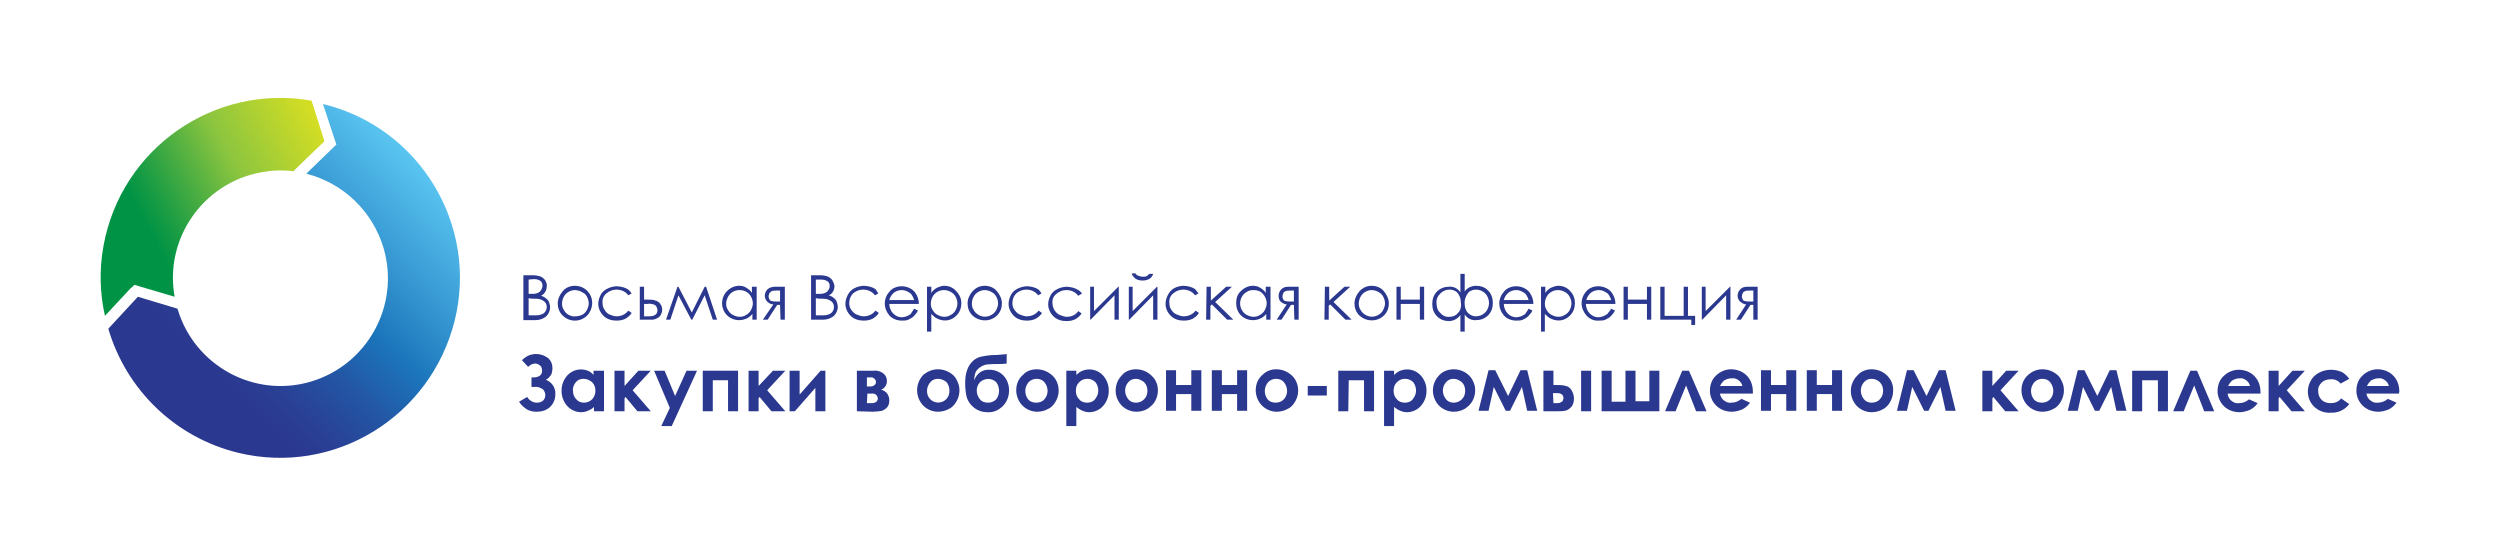 <?xml version="1.0" encoding="utf-8"?>
<!-- Generator: Adobe Illustrator 24.1.1, SVG Export Plug-In . SVG Version: 6.00 Build 0)  -->
<svg version="1.1"
	 id="svg1315" inkscape:version="1.1-dev (ddb55ca, 2020-02-02)" sodipodi:docname="OPK2020_curves_trpnt.svg" xmlns:cc="http://creativecommons.org/ns#" xmlns:dc="http://purl.org/dc/elements/1.1/" xmlns:inkscape="http://www.inkscape.org/namespaces/inkscape" xmlns:rdf="http://www.w3.org/1999/02/22-rdf-syntax-ns#" xmlns:sodipodi="http://sodipodi.sourceforge.net/DTD/sodipodi-0.dtd" xmlns:svg="http://www.w3.org/2000/svg"
	 xmlns="http://www.w3.org/2000/svg" xmlns:xlink="http://www.w3.org/1999/xlink" x="0px" y="0px" viewBox="0 0 524 116.7"
	 style="enable-background:new 0 0 524 116.7;" xml:space="preserve">
<style type="text/css">
	.st0{opacity:0;}
	.st1{fill:#FFFFFF;}
	.st2{fill:url(#path1136_1_);}
	.st3{fill:none;}
	.st4{fill:url(#path1140_1_);}
	.st5{fill:#2B388F;}
</style>
<sodipodi:namedview  bordercolor="#666666" borderopacity="1" gridtolerance="10" guidetolerance="10" id="namedview1317" inkscape:current-layer="svg1315" inkscape:cx="262" inkscape:cy="58.335" inkscape:pageopacity="0" inkscape:pageshadow="2" inkscape:window-height="714" inkscape:window-maximized="0" inkscape:window-width="1280" inkscape:window-x="0" inkscape:window-y="23" inkscape:zoom="1.4122137" objecttolerance="10" pagecolor="#ffffff" showgrid="false">
	</sodipodi:namedview>
<g id="Layer_3" class="st0">
	<rect id="rect1133" y="0" class="st1" width="524" height="116.7"/>
</g>
<g id="Layer_2">
	
		<linearGradient id="path1136_1_" gradientUnits="userSpaceOnUse" x1="48.567" y1="36.654" x2="91.657" y2="80.594" gradientTransform="matrix(1 0 0 -1 0 118.551)">
		<stop  offset="0" style="stop-color:#2B388F"/>
		<stop  offset="0.11" style="stop-color:#294095"/>
		<stop  offset="0.29" style="stop-color:#2356A5"/>
		<stop  offset="0.48" style="stop-color:#1B75BB"/>
		<stop  offset="0.73" style="stop-color:#3B9DD6"/>
		<stop  offset="1" style="stop-color:#5AC5F1"/>
	</linearGradient>
	<path id="path1136" class="st2" d="M22.7,68.9l6.2-6.7l8.3,2.5c3.5,11.9,16,18.8,27.9,15.3C77,76.5,83.9,64,80.4,52
		c-2.3-7.7-8.4-13.6-16.2-15.6l6.3-6.1l-2.8-8.5c20.2,4.9,32.6,25.3,27.6,45.4S70.1,99.8,49.9,94.9C36.8,91.7,26.5,81.8,22.7,68.9
		L22.7,68.9z"/>
	<path id="path1138" class="st3" d="M67.7,21.8l2.7,8.5l-6.3,6.2c12.1,2.9,19.5,15.1,16.6,27.2c-1.9,7.8-7.8,14.1-15.6,16.3
		c-2,0.6-4.2,0.9-6.3,0.9c-10,0-18.8-6.6-21.6-16.2l-8.3-2.5l-6.2,6.7C27.4,84.9,42.1,96,58.8,96c20.8,0,37.6-16.8,37.6-37.6
		C96.4,41,84.5,26,67.7,21.8L67.7,21.8z"/>
	
		<linearGradient id="path1140_1_" gradientUnits="userSpaceOnUse" x1="30.984" y1="70.642" x2="68.374" y2="90.843" gradientTransform="matrix(1 0 0 -1 0 118.551)">
		<stop  offset="0" style="stop-color:#009345"/>
		<stop  offset="0.11" style="stop-color:#199C44"/>
		<stop  offset="0.35" style="stop-color:#5AB341"/>
		<stop  offset="0.52" style="stop-color:#8BC53F"/>
		<stop  offset="1" style="stop-color:#D6DE23"/>
	</linearGradient>
	<path id="path1140" class="st4" d="M28.2,59.7l1.3,0.4l7.1,2.1c-2.2-12.2,6-23.9,18.2-26.1c2.2-0.4,4.5-0.5,6.7-0.2l1.1-1.1
		l5.4-5.2l-2.3-7.3l-0.4-1.2c-20.4-3.6-39.9,10-43.6,30.4c-0.9,4.9-0.8,9.9,0.3,14.7l5.3-5.7L28.2,59.7z"/>
	<path id="path1142" class="st5" d="M110.5,83.2c0.4,0.7,1.2,1.2,2,1.2c0.5,0,0.9-0.1,1.3-0.4c0.3-0.3,0.5-0.7,0.5-1.2
		c0-0.4-0.2-0.9-0.5-1.2c-0.6-0.4-1.2-0.6-1.9-0.5h-0.5v-2h0.5c0.5,0,0.9-0.1,1.3-0.4c0.3-0.3,0.5-0.7,0.4-1.1c0-0.4-0.1-0.7-0.4-1
		c-0.3-0.2-0.6-0.4-1-0.4c-0.6,0-1.1,0.3-1.5,0.7l-1.3-1.4c0.5-0.5,1.1-0.9,1.7-1.1c0.4-0.1,0.8-0.2,1.3-0.2c0.9,0,1.7,0.3,2.4,0.8
		c0.7,0.5,1,1.4,1,2.2c0,0.4-0.1,0.8-0.2,1.2c-0.3,0.5-0.7,1-1.2,1.2c1.3,0.5,2.1,1.7,2,3.1c0,1-0.4,1.9-1.1,2.6
		c-0.8,0.7-1.7,1-2.8,1c-0.7,0-1.3-0.1-1.9-0.4c-0.7-0.4-1.4-1-1.8-1.7L110.5,83.2z"/>
	<path id="path1144" class="st5" d="M124.5,77.7h2.1v8.5h-2.1v-0.9c-0.4,0.4-0.8,0.6-1.3,0.8c-0.4,0.2-0.9,0.3-1.4,0.3
		c-1.1,0-2.2-0.5-2.9-1.3c-0.8-0.9-1.2-2-1.2-3.2c0-1.2,0.4-2.3,1.2-3.2c1.1-1.2,2.8-1.6,4.3-1c0.5,0.2,0.9,0.5,1.2,0.9V77.7z
		 M122.3,79.4c-0.6,0-1.2,0.2-1.6,0.7c-0.4,0.5-0.7,1.1-0.6,1.8c0,0.7,0.2,1.3,0.7,1.8c0.4,0.5,1,0.7,1.6,0.7c0.6,0,1.2-0.2,1.7-0.7
		c0.5-0.5,0.7-1.2,0.7-1.8c0-0.7-0.2-1.3-0.7-1.8C123.5,79.6,122.9,79.4,122.3,79.4z"/>
	<path id="path1146" class="st5" d="M128.8,77.7h2.1v3.2l2.9-3.2h2.6l-3.8,4.1l3.8,4.4h-2.8l-2.5-3l-0.2,0.3v2.7h-2.1L128.8,77.7z"
		/>
	<path id="path1148" class="st5" d="M137.1,77.7h2.2l2.2,5.3l2.4-5.3h2.2l-5.3,11.6h-2.2l1.8-3.8L137.1,77.7z"/>
	<path id="path1150" class="st5" d="M149.4,86.2h-2.1v-8.5h7.4v8.5h-2.1v-6.5h-3.2V86.2z"/>
	<path id="path1152" class="st5" d="M156.9,77.7h2.1v3.2l3-3.2h2.6l-3.8,4.1l3.8,4.4h-2.9l-2.5-3l-0.2,0.3v2.7h-2.1V77.7z"/>
	<path id="path1154" class="st5" d="M166.6,86.2h-1.1v-8.5h2.1v5l4.4-5h1v8.5h-2.1v-4.9L166.6,86.2z"/>
	<path id="path1156" class="st5" d="M179.6,86.2v-8.5h3.4c0.8-0.1,1.6,0.1,2.3,0.7c0.4,0.4,0.6,0.9,0.6,1.5c0,0.8-0.5,1.5-1.2,1.8
		c1,0.2,1.7,1.1,1.7,2.2c0,0.5-0.1,1-0.4,1.4c-0.3,0.4-0.7,0.6-1.1,0.8c-0.6,0.1-1.3,0.2-1.9,0.2L179.6,86.2z M181.7,81h0.8
		c0.3,0,0.6-0.1,0.8-0.3c0.2-0.1,0.3-0.4,0.3-0.6c0-0.3-0.1-0.5-0.3-0.7c-0.2-0.2-0.4-0.3-0.6-0.3h-1L181.7,81z M181.7,84.5h1.1
		c0.3,0,0.6-0.1,0.9-0.3c0.2-0.2,0.2-0.4,0.3-0.6c0-0.3-0.1-0.5-0.3-0.8c-0.3-0.2-0.6-0.4-1-0.3h-0.9L181.7,84.5z"/>
	<path id="path1158" class="st5" d="M196.6,77.4c0.8,0,1.6,0.2,2.3,0.6c0.7,0.4,1.3,0.9,1.6,1.6c0.4,0.7,0.6,1.4,0.6,2.2
		c0,0.8-0.2,1.6-0.6,2.3c-0.4,0.7-0.9,1.3-1.6,1.6c-0.7,0.4-1.5,0.6-2.3,0.6c-1.2,0-2.3-0.5-3.1-1.3c-1.7-1.8-1.7-4.6,0-6.4
		c0,0,0.1-0.1,0.1-0.1C194.5,77.8,195.5,77.4,196.6,77.4z M196.6,79.4c-0.6,0-1.2,0.2-1.6,0.7c-0.4,0.5-0.7,1.1-0.7,1.8
		c0,0.7,0.2,1.3,0.7,1.8c0.9,0.9,2.4,0.9,3.3,0c0,0,0,0,0,0c0.5-0.5,0.7-1.1,0.7-1.8c0-0.7-0.2-1.3-0.6-1.8
		C197.9,79.7,197.3,79.4,196.6,79.4L196.6,79.4z"/>
	<path id="path1160" class="st5" d="M211,74.2v2c-0.6,0.1-1.2,0.1-1.8,0.1c-0.8,0-1.6,0-2.4,0.1c-0.5,0.1-1,0.3-1.4,0.6
		c-0.4,0.3-0.7,0.6-0.9,1c-0.2,0.5-0.3,1.1-0.3,1.7c0.5-1.4,1.7-2.3,3.2-2.2c1.1,0,2.1,0.4,2.9,1.2c0.8,0.8,1.2,2,1.2,3.1
		c0,1.2-0.4,2.4-1.3,3.3c-0.9,0.9-2,1.4-3.3,1.3c-2,0-3.7-1.3-4.3-3.2c-0.2-0.9-0.3-1.9-0.3-2.8c0-1.1,0.1-2.1,0.5-3.1
		c0.3-0.7,0.7-1.3,1.3-1.8c0.5-0.4,1.1-0.7,1.8-0.8c1-0.2,2-0.3,3-0.3C209.9,74.3,210.6,74.3,211,74.2z M209.4,81.9
		c0-0.6-0.2-1.3-0.6-1.8c-0.9-0.9-2.4-0.9-3.4,0c0,0,0,0,0,0c-0.9,1-0.9,2.5,0,3.6c0.4,0.5,1,0.7,1.7,0.7c0.6,0,1.2-0.2,1.7-0.7
		C209.2,83.2,209.4,82.6,209.4,81.9L209.4,81.9z"/>
	<path id="path1162" class="st5" d="M217.3,77.4c0.8,0,1.6,0.2,2.3,0.6c0.7,0.4,1.3,0.9,1.7,1.6c0.8,1.4,0.8,3.1,0,4.5
		c-0.4,0.7-0.9,1.3-1.6,1.6c-0.7,0.4-1.5,0.6-2.3,0.6c-1.2,0-2.3-0.5-3.1-1.3c-0.8-0.8-1.3-2-1.3-3.2c0-1.3,0.5-2.5,1.5-3.3
		C215.1,77.8,216.2,77.4,217.3,77.4z M217.3,79.4c-0.6,0-1.2,0.2-1.7,0.7c-0.4,0.5-0.7,1.1-0.7,1.8c0,0.7,0.2,1.3,0.6,1.8
		c0.4,0.5,1,0.7,1.7,0.7c0.6,0,1.3-0.2,1.7-0.7c0.9-1,0.9-2.5,0-3.6C218.6,79.7,218,79.4,217.3,79.4L217.3,79.4z"/>
	<path id="path1164" class="st5" d="M225.6,77.7v0.9c0.4-0.4,0.8-0.7,1.3-0.9c1.5-0.6,3.2-0.2,4.3,1c0.8,0.9,1.2,2,1.2,3.2
		c0,1.2-0.4,2.3-1.2,3.2c-0.7,0.8-1.8,1.3-2.9,1.3c-0.5,0-0.9-0.1-1.4-0.3c-0.5-0.2-0.9-0.5-1.3-0.8v4h-2.1V77.7H225.6z M227.9,79.4
		c-0.6,0-1.2,0.2-1.7,0.7c-0.5,0.5-0.7,1.1-0.7,1.8c0,0.7,0.2,1.3,0.7,1.8c0.4,0.5,1,0.7,1.7,0.7c0.6,0,1.2-0.2,1.6-0.7
		c0.4-0.5,0.7-1.1,0.7-1.8c0-0.7-0.2-1.3-0.6-1.8C229.1,79.6,228.5,79.4,227.9,79.4z"/>
	<path id="path1166" class="st5" d="M238.1,77.4c0.8,0,1.6,0.2,2.3,0.6c0.7,0.4,1.3,1,1.7,1.6c0.4,0.7,0.6,1.4,0.6,2.2
		c0,0.8-0.2,1.6-0.6,2.3c-0.4,0.7-1,1.2-1.6,1.6c-0.7,0.4-1.5,0.6-2.3,0.6c-1.2,0-2.3-0.5-3.1-1.3c-1.7-1.8-1.7-4.6,0.1-6.4
		c0,0,0.1-0.1,0.1-0.1C235.9,77.8,237,77.4,238.1,77.4z M238.1,79.4c-0.6,0-1.2,0.2-1.6,0.7c-0.9,1-0.9,2.5,0,3.6
		c0.4,0.5,1,0.7,1.6,0.7c0.6,0,1.2-0.2,1.7-0.7c0.5-0.5,0.7-1.1,0.7-1.8c0-0.7-0.2-1.3-0.7-1.8C239.3,79.7,238.7,79.4,238.1,79.4
		L238.1,79.4z"/>
	<path id="path1168" class="st5" d="M246.5,80.7h3.2v-3.1h2.1v8.5h-2.1v-3.5h-3.2v3.5h-2.1v-8.5h2.1V80.7z"/>
	<path id="path1170" class="st5" d="M256.1,80.7h3.2v-3.1h2.1v8.5h-2.1v-3.5h-3.2v3.5h-2.1v-8.5h2.1V80.7z"/>
	<path id="path1172" class="st5" d="M267.5,77.4c0.8,0,1.6,0.2,2.3,0.6c0.7,0.4,1.3,0.9,1.7,1.6c0.8,1.4,0.8,3.1,0,4.5
		c-0.4,0.7-0.9,1.3-1.6,1.6c-0.7,0.4-1.5,0.6-2.3,0.6c-1.2,0-2.3-0.5-3.1-1.3c-0.8-0.8-1.3-2-1.3-3.2c0-1.3,0.5-2.5,1.5-3.3
		C265.4,77.8,266.4,77.4,267.5,77.4z M267.5,79.4c-0.6,0-1.2,0.2-1.7,0.7c-0.4,0.5-0.7,1.1-0.7,1.8c0,0.7,0.2,1.3,0.6,1.8
		c0.4,0.5,1,0.7,1.7,0.7c0.6,0,1.2-0.2,1.7-0.7c0.9-1,0.9-2.5,0-3.6C268.8,79.7,268.2,79.4,267.5,79.4L267.5,79.4z"/>
	<path id="path1174" class="st5" d="M274.1,80.9h4v2h-4V80.9z"/>
	<path id="path1176" class="st5" d="M282.6,86.2h-2.1v-8.5h7.5v8.5h-2.1v-6.5h-3.2L282.6,86.2z"/>
	<path id="path1178" class="st5" d="M292.2,77.7v0.9c0.4-0.4,0.8-0.7,1.3-0.9c1.5-0.6,3.2-0.2,4.3,1c0.8,0.9,1.2,2,1.2,3.2
		c0,1.2-0.4,2.3-1.2,3.2c-0.7,0.8-1.8,1.3-2.9,1.3c-0.5,0-0.9-0.1-1.4-0.3c-0.5-0.2-0.9-0.5-1.3-0.8v4h-2.1V77.7H292.2z M294.5,79.4
		c-0.6,0-1.2,0.2-1.7,0.7c-0.5,0.5-0.7,1.1-0.7,1.8c0,0.7,0.2,1.3,0.7,1.8c0.4,0.5,1,0.7,1.7,0.7c0.6,0,1.2-0.2,1.6-0.7
		c0.4-0.5,0.7-1.1,0.7-1.8c0-0.7-0.2-1.3-0.6-1.8C295.7,79.6,295.1,79.4,294.5,79.4z"/>
	<path id="path1180" class="st5" d="M304.7,77.4c0.8,0,1.6,0.2,2.3,0.6c0.7,0.4,1.3,1,1.6,1.6c0.4,0.7,0.6,1.4,0.6,2.2
		c0,0.8-0.2,1.6-0.6,2.3c-0.4,0.7-1,1.2-1.6,1.6c-0.7,0.4-1.5,0.6-2.3,0.6c-1.2,0-2.3-0.5-3.1-1.3c-1.7-1.8-1.7-4.6,0.1-6.4
		c0,0,0.1-0.1,0.1-0.1C302.5,77.8,303.6,77.4,304.7,77.4z M304.7,79.4c-0.6,0-1.2,0.2-1.6,0.7c-0.9,1-0.9,2.5,0,3.6
		c0.4,0.5,1,0.7,1.6,0.7c0.6,0,1.2-0.2,1.7-0.7c0.5-0.5,0.7-1.1,0.7-1.8c0-0.7-0.2-1.3-0.7-1.8C305.9,79.7,305.3,79.4,304.7,79.4
		L304.7,79.4z"/>
	<path id="path1182" class="st5" d="M316.1,83l2.6-5.4h1.4l2.1,8.5h-2.1l-1.1-5l-2.5,5h-0.9l-2.5-5l-1.1,5h-2.1l2.1-8.5h1.4
		L316.1,83z"/>
	<path id="path1184" class="st5" d="M325.6,80.7h0.6c0.7,0,1.4,0,2,0.2c0.5,0.1,0.9,0.4,1.2,0.9c0.3,0.5,0.5,1.1,0.5,1.7
		c0,0.6-0.1,1.1-0.4,1.6c-0.3,0.4-0.7,0.7-1.1,0.9c-0.6,0.2-1.3,0.2-1.9,0.2h-3v-8.5h2.1L325.6,80.7z M325.6,84.5h0.6
		c0.3,0,0.6,0,0.8-0.1c0.2-0.1,0.3-0.2,0.5-0.3c0.1-0.2,0.2-0.4,0.2-0.6c0-0.7-0.4-1.1-1.3-1.1h-0.9L325.6,84.5z M331.4,77.7h2.1
		v8.5h-2.1V77.7z"/>
	<path id="path1186" class="st5" d="M348,86.2h-12.3v-8.5h2.1v6.5h2.9v-6.5h2.1v6.4h2.9v-6.4h2.1V86.2z"/>
	<path id="path1188" class="st5" d="M357.7,86.2h-2.2l-2.1-5.4l-2.2,5.4h-2.2l3.6-8.5h1.4L357.7,86.2z"/>
	<path id="path1190" class="st5" d="M367.4,82.5h-6.9c0.1,0.6,0.4,1.1,0.8,1.4c0.5,0.4,1,0.6,1.6,0.5c0.8,0,1.5-0.3,2.1-0.8l1.8,0.8
		c-0.4,0.6-1,1.1-1.6,1.4c-0.7,0.3-1.5,0.5-2.2,0.5c-1.2,0-2.4-0.4-3.3-1.3c-0.8-0.8-1.3-1.9-1.3-3.1c0-1.2,0.4-2.4,1.3-3.2
		c0.8-0.8,2-1.3,3.1-1.3c1.2,0,2.4,0.4,3.3,1.3c0.9,0.9,1.3,2.1,1.3,3.4V82.5z M365.2,80.9c-0.1-0.5-0.4-0.9-0.8-1.2
		c-0.4-0.3-0.9-0.5-1.5-0.4c-0.6,0-1.1,0.2-1.6,0.5c-0.3,0.3-0.6,0.7-0.8,1.1H365.2z"/>
	<path id="path1192" class="st5" d="M371.2,80.7h3.2v-3.1h2.1v8.5h-2.1v-3.5h-3.2v3.5h-2.1v-8.5h2.1V80.7z"/>
	<path id="path1194" class="st5" d="M380.8,80.7h3.2v-3.1h2.1v8.5H384v-3.5h-3.2v3.5h-2.1v-8.5h2.1L380.8,80.7z"/>
	<path id="path1196" class="st5" d="M392.3,77.4c0.8,0,1.6,0.2,2.3,0.6c1.4,0.8,2.3,2.3,2.2,3.9c0,0.8-0.2,1.6-0.6,2.3
		c-0.4,0.7-0.9,1.3-1.6,1.6c-0.7,0.4-1.5,0.6-2.3,0.6c-1.2,0-2.3-0.5-3.1-1.3c-1.7-1.8-1.7-4.6,0.1-6.4c0,0,0.1-0.1,0.1-0.1
		C390.1,77.8,391.2,77.4,392.3,77.4z M392.3,79.4c-0.6,0-1.2,0.2-1.6,0.7c-0.9,1-0.9,2.5,0,3.6c0.4,0.5,1,0.7,1.6,0.7
		c0.6,0,1.3-0.2,1.7-0.7c0.5-0.5,0.7-1.1,0.7-1.8c0-0.7-0.2-1.3-0.7-1.8C393.6,79.7,393,79.4,392.3,79.4L392.3,79.4z"/>
	<path id="path1198" class="st5" d="M403.8,83l2.6-5.4h1.4l2.1,8.5h-2.1l-1.1-5l-2.5,5h-0.9l-2.5-5l-1.1,5h-2.1l2.1-8.5h1.4
		L403.8,83z"/>
	<path id="path1200" class="st5" d="M415.5,77.7h2.1v3.2l2.9-3.2h2.6l-3.8,4.1l3.8,4.4h-2.8l-2.5-3l-0.2,0.3v2.7h-2.1L415.5,77.7z"
		/>
	<path id="path1202" class="st5" d="M428.1,77.4c0.8,0,1.6,0.2,2.3,0.6c0.7,0.4,1.3,0.9,1.6,1.6c0.4,0.7,0.6,1.4,0.6,2.2
		c0,0.8-0.2,1.6-0.6,2.3c-0.4,0.7-0.9,1.3-1.6,1.6c-0.7,0.4-1.5,0.6-2.3,0.6c-1.2,0-2.3-0.5-3.1-1.3c-0.8-0.8-1.3-2-1.3-3.2
		c0-1.3,0.5-2.5,1.5-3.3C426,77.8,427,77.4,428.1,77.4z M428.1,79.4c-0.6,0-1.2,0.2-1.7,0.7c-0.4,0.5-0.7,1.1-0.7,1.8
		c0,0.7,0.2,1.3,0.6,1.8c0.4,0.5,1,0.7,1.7,0.7c0.6,0,1.2-0.2,1.7-0.7c0.9-1,0.9-2.5,0-3.6C429.4,79.7,428.8,79.4,428.1,79.4
		L428.1,79.4z"/>
	<path id="path1204" class="st5" d="M439.6,83l2.6-5.4h1.4l2.1,8.5h-2.1l-1.1-5l-2.5,5h-0.9l-2.5-5l-1.1,5h-2.1l2.1-8.5h1.4
		L439.6,83z"/>
	<path id="path1206" class="st5" d="M449,86.2h-2.1v-8.5h7.5v8.5h-2.1v-6.5H449L449,86.2z"/>
	<path id="path1208" class="st5" d="M464.1,86.2H462l-2.1-5.4l-2.2,5.4h-2.2l3.6-8.5h1.4L464.1,86.2z"/>
	<path id="path1210" class="st5" d="M473.8,82.5h-6.9c0.1,0.6,0.3,1.1,0.8,1.5c0.5,0.4,1,0.6,1.6,0.5c0.8,0,1.5-0.3,2.1-0.8l1.8,0.8
		c-0.4,0.6-1,1.1-1.6,1.4c-0.7,0.3-1.5,0.5-2.2,0.5c-1.2,0-2.4-0.4-3.3-1.3c-0.8-0.8-1.3-2-1.3-3.1c0-1.2,0.4-2.4,1.3-3.2
		c0.8-0.8,2-1.3,3.1-1.3c1.2,0,2.4,0.4,3.3,1.3c0.9,0.9,1.3,2.1,1.3,3.4L473.8,82.5z M471.6,80.9c-0.1-0.5-0.4-0.9-0.8-1.2
		c-0.4-0.3-0.9-0.5-1.4-0.4c-0.6,0-1.1,0.2-1.6,0.5c-0.3,0.3-0.6,0.7-0.8,1.1H471.6z"/>
	<path id="path1212" class="st5" d="M475.5,77.7h2.1v3.2l2.9-3.2h2.6l-3.8,4.1l3.8,4.4h-2.8l-2.5-3l-0.2,0.3v2.7h-2.1L475.5,77.7z"
		/>
	<path id="path1214" class="st5" d="M492.4,79.4l-1.8,1c-0.5-0.6-1.3-1-2.1-0.9c-0.7,0-1.4,0.2-1.9,0.7c-0.5,0.5-0.8,1.1-0.7,1.8
		c0,0.7,0.2,1.3,0.7,1.8c0.5,0.5,1.2,0.7,1.9,0.7c0.9,0,1.7-0.3,2.2-1l1.7,1.2c-0.9,1.2-2.4,1.9-3.9,1.8c-1.3,0.1-2.6-0.4-3.5-1.3
		c-1.7-1.7-1.7-4.5,0-6.3c0.3-0.3,0.7-0.6,1.1-0.8c0.8-0.4,1.6-0.6,2.5-0.6c0.8,0,1.6,0.2,2.3,0.5C491.4,78.3,492,78.8,492.4,79.4z"
		/>
	<path id="path1216" class="st5" d="M502.8,82.5H496c0.1,0.6,0.4,1.1,0.8,1.4c0.5,0.4,1,0.6,1.6,0.5c0.8,0,1.5-0.3,2.1-0.8l1.8,0.8
		c-0.4,0.6-1,1.1-1.6,1.4c-0.7,0.3-1.5,0.5-2.2,0.5c-1.2,0-2.4-0.4-3.3-1.3c-0.8-0.8-1.3-1.9-1.3-3.1c0-1.2,0.4-2.4,1.3-3.2
		c0.8-0.8,2-1.3,3.1-1.3c1.2,0,2.4,0.4,3.3,1.3c0.9,0.9,1.3,2.1,1.3,3.4L502.8,82.5z M500.7,80.9c-0.1-0.5-0.4-0.9-0.8-1.2
		c-0.4-0.3-0.9-0.5-1.4-0.4c-0.6,0-1.1,0.2-1.6,0.5c-0.3,0.3-0.6,0.7-0.8,1.1H500.7z"/>
	<path id="path1252" class="st5" d="M109.9,57.7h1.8c0.6,0,1.2,0.1,1.7,0.3c0.4,0.2,0.7,0.5,0.9,0.8c0.2,0.4,0.4,0.8,0.3,1.2
		c0,0.8-0.4,1.6-1.2,2c0.4,0.1,0.8,0.3,1.1,0.6c0.3,0.2,0.5,0.5,0.6,0.8c0.1,0.3,0.2,0.7,0.2,1c0,0.7-0.3,1.4-0.8,1.9
		c-0.6,0.5-1.4,0.8-2.2,0.8h-2.6V57.7z M110.8,58.6v3h0.5c0.5,0,1,0,1.4-0.2c0.3-0.1,0.5-0.3,0.7-0.6c0.2-0.3,0.3-0.6,0.3-0.9
		c0-0.4-0.1-0.8-0.4-1c-0.4-0.3-0.9-0.4-1.4-0.4L110.8,58.6z M110.8,62.5v3.6h1.2c0.5,0,1,0,1.5-0.2c0.3-0.1,0.6-0.3,0.8-0.6
		c0.2-0.3,0.3-0.6,0.3-0.9c0-0.4-0.1-0.8-0.4-1.1c-0.3-0.3-0.7-0.5-1.1-0.6c-0.5-0.1-1.1-0.1-1.7-0.1L110.8,62.5z"/>
	<path id="path1254" class="st5" d="M120.5,59.9c1,0,2,0.4,2.7,1.2c1.3,1.4,1.2,3.6-0.1,5c-0.7,0.7-1.6,1.1-2.6,1.1
		c-1,0-1.9-0.4-2.6-1.1c-0.7-0.7-1-1.6-1-2.5c0-0.9,0.4-1.8,1-2.5C118.5,60.3,119.5,59.9,120.5,59.9z M120.5,60.8
		c-0.7,0-1.4,0.3-1.9,0.8c-0.5,0.5-0.8,1.3-0.8,2c0,0.5,0.1,1,0.4,1.4c0.2,0.4,0.6,0.8,1,1c0.4,0.2,0.9,0.4,1.4,0.3
		c0.5,0,0.9-0.1,1.4-0.3c0.4-0.2,0.8-0.6,1-1c0.2-0.4,0.4-0.9,0.4-1.4c0-0.7-0.3-1.5-0.8-2C121.9,61.1,121.2,60.8,120.5,60.8z"/>
	<path id="path1256" class="st5" d="M132.4,61.5l-0.7,0.4c-0.6-0.8-1.5-1.2-2.5-1.2c-0.8,0-1.5,0.3-2.1,0.8c-0.6,0.5-0.9,1.2-0.8,2
		c0,0.5,0.1,1,0.4,1.4c0.2,0.4,0.6,0.8,1,1c0.5,0.2,1,0.4,1.5,0.4c1,0,1.9-0.4,2.5-1.2l0.7,0.5c-0.3,0.5-0.8,0.9-1.3,1.2
		c-0.6,0.3-1.2,0.4-1.9,0.4c-1,0-2-0.3-2.7-1c-0.7-0.7-1.1-1.6-1.1-2.5c0-0.7,0.2-1.3,0.5-1.9c0.3-0.6,0.8-1,1.4-1.3
		c0.6-0.3,1.3-0.5,2-0.5c0.4,0,0.9,0.1,1.3,0.2c0.4,0.1,0.8,0.3,1.1,0.5C131.9,60.9,132.2,61.2,132.4,61.5z"/>
	<path id="path1258" class="st5" d="M135,62.8h0.8c0.5,0,1.1,0,1.6,0.2c0.4,0.1,0.8,0.4,1,0.7c0.3,0.4,0.4,0.8,0.4,1.2
		c0,0.5-0.2,1.1-0.6,1.5c-0.5,0.4-1.2,0.7-1.8,0.6h-2.3v-6.9h0.9V62.8z M135,63.7v2.6h1c1.2,0,1.8-0.4,1.8-1.3
		c0-0.3-0.1-0.5-0.2-0.7c-0.1-0.2-0.3-0.4-0.6-0.5c-0.4-0.1-0.9-0.2-1.3-0.1H135z"/>
	<path id="path1260" class="st5" d="M147.7,60.1h0.3l2.3,6.9h-0.9l-1.7-5.1l-2.6,5.1h-0.2l-2.7-5.1l-1.7,5.1h-0.9l2.4-6.9h0.2
		l2.8,5.4L147.7,60.1z"/>
	<path id="path1262" class="st5" d="M158.6,60.1V67h-0.9v-1.2c-0.3,0.4-0.8,0.8-1.3,1c-1.4,0.6-3,0.3-4-0.7c-1.4-1.4-1.4-3.7,0-5.1
		c0.7-0.7,1.6-1.1,2.5-1.1c0.5,0,1.1,0.1,1.5,0.4c0.5,0.3,0.9,0.6,1.2,1.1v-1.3H158.6z M155,60.8c-1,0-1.9,0.5-2.4,1.4
		c-0.2,0.4-0.4,0.9-0.4,1.4c0,0.5,0.1,1,0.4,1.4c0.2,0.4,0.6,0.8,1,1c0.4,0.2,0.9,0.4,1.4,0.4c0.5,0,1-0.1,1.4-0.4
		c0.4-0.2,0.8-0.6,1-1c0.2-0.4,0.4-0.9,0.4-1.4c0-0.7-0.3-1.5-0.8-2C156.4,61,155.7,60.8,155,60.8z"/>
	<path id="path1264" class="st5" d="M163.5,63.9h-0.6l-2,3.1h-1l2.2-3.2c-0.5,0-0.9-0.2-1.3-0.6c-0.3-0.3-0.5-0.8-0.5-1.2
		c0-0.5,0.2-1,0.6-1.4c0.4-0.3,0.9-0.5,1.5-0.5h2.1V67h-0.9L163.5,63.9z M163.5,60.9h-0.6c-0.4,0-0.8,0-1.1,0.1
		c-0.2,0.1-0.3,0.2-0.5,0.4c-0.1,0.2-0.2,0.5-0.2,0.7c0,0.3,0.1,0.5,0.2,0.7c0.1,0.2,0.3,0.3,0.5,0.3c0.3,0.1,0.7,0.1,1.1,0.1h0.6
		V60.9z"/>
	<path id="path1266" class="st5" d="M170.1,57.7h1.8c0.6,0,1.2,0.1,1.7,0.3c0.4,0.2,0.7,0.5,0.9,0.8c0.2,0.4,0.4,0.8,0.4,1.2
		c0,0.4-0.1,0.8-0.3,1.1c-0.2,0.4-0.5,0.6-0.9,0.8c0.4,0.1,0.8,0.3,1.1,0.6c0.3,0.2,0.5,0.5,0.6,0.8c0.1,0.3,0.2,0.7,0.2,1
		c0,0.7-0.3,1.4-0.8,1.9c-0.6,0.5-1.4,0.8-2.2,0.8h-2.6V57.7z M171,58.6v3h0.5c0.5,0,1,0,1.4-0.2c0.3-0.1,0.6-0.3,0.7-0.6
		c0.2-0.2,0.3-0.5,0.3-0.8c0-0.4-0.1-0.8-0.4-1c-0.4-0.3-0.9-0.4-1.4-0.4L171,58.6z M171,62.5v3.6h1.2c0.5,0,1,0,1.5-0.2
		c0.3-0.1,0.6-0.3,0.8-0.6c0.2-0.3,0.3-0.6,0.3-0.9c0-0.4-0.1-0.8-0.4-1.1c-0.3-0.3-0.7-0.5-1.1-0.6c-0.5-0.1-1.1-0.1-1.7-0.1
		L171,62.5z"/>
	<path id="path1268" class="st5" d="M184.1,61.5l-0.7,0.4c-0.6-0.8-1.5-1.2-2.5-1.2c-0.8,0-1.5,0.3-2.1,0.8c-0.5,0.5-0.8,1.2-0.8,2
		c0,0.5,0.1,1,0.4,1.4c0.3,0.4,0.6,0.8,1.1,1c0.5,0.2,1,0.4,1.5,0.4c1,0,1.9-0.4,2.5-1.2l0.7,0.5c-0.3,0.5-0.8,0.9-1.3,1.2
		c-0.6,0.3-1.2,0.4-1.9,0.4c-1,0-2-0.3-2.7-1c-0.7-0.7-1.1-1.6-1.1-2.5c0-0.7,0.2-1.3,0.5-1.9c0.3-0.6,0.8-1.1,1.4-1.4
		c0.6-0.3,1.3-0.5,2-0.5c0.4,0,0.9,0.1,1.3,0.2c0.4,0.1,0.8,0.3,1.1,0.5C183.7,60.9,183.9,61.2,184.1,61.5z"/>
	<path id="path1270" class="st5" d="M191.6,64.7l0.8,0.4c-0.2,0.4-0.5,0.8-0.9,1.2c-0.3,0.3-0.7,0.5-1.1,0.7
		c-0.4,0.2-0.9,0.2-1.4,0.2c-1,0-2-0.4-2.6-1.1c-1.2-1.4-1.3-3.4-0.1-4.8c0.6-0.9,1.7-1.3,2.7-1.3c1.1,0,2.2,0.5,2.8,1.3
		c0.5,0.7,0.8,1.5,0.8,2.4h-6.2c0,0.7,0.3,1.5,0.8,2c0.5,0.5,1.1,0.8,1.8,0.8c0.3,0,0.7-0.1,1-0.2c0.3-0.1,0.6-0.3,0.9-0.5
		C191.1,65.4,191.4,65.1,191.6,64.7z M191.6,62.9c-0.1-0.4-0.3-0.8-0.5-1.1c-0.2-0.3-0.5-0.5-0.9-0.7c-0.4-0.2-0.8-0.3-1.2-0.3
		c-0.6,0-1.3,0.2-1.8,0.7c-0.4,0.4-0.7,0.9-0.8,1.4L191.6,62.9z"/>
	<path id="path1272" class="st5" d="M194.3,60.1h0.9v1.3c0.3-0.5,0.7-0.8,1.2-1.1c0.5-0.2,1-0.4,1.5-0.4c1,0,1.9,0.4,2.5,1.1
		c0.7,0.7,1.1,1.6,1.1,2.5c0,1-0.3,1.9-1,2.6c-1,1.1-2.6,1.4-4,0.7c-0.5-0.2-0.9-0.6-1.3-1v3.7h-0.9L194.3,60.1z M197.8,60.8
		c-0.7,0-1.4,0.3-1.9,0.8c-0.5,0.5-0.8,1.3-0.8,2c0,0.5,0.1,1,0.4,1.4c0.2,0.4,0.6,0.8,1,1c0.4,0.2,0.9,0.4,1.4,0.4
		c0.5,0,0.9-0.1,1.4-0.4c0.4-0.2,0.8-0.6,1-1c0.5-0.9,0.5-1.9,0-2.8c-0.2-0.4-0.6-0.8-1-1C198.8,60.9,198.3,60.8,197.8,60.8z"/>
	<path id="path1274" class="st5" d="M206.4,59.9c1,0,2,0.4,2.6,1.2c0.6,0.7,1,1.6,1,2.5c0,0.9-0.3,1.8-1,2.5c-1.4,1.4-3.7,1.4-5.2,0
		c0,0,0,0,0,0c-0.7-0.7-1-1.6-1-2.5c0-0.9,0.4-1.8,1-2.5C204.5,60.3,205.4,59.9,206.4,59.9z M206.4,60.8c-0.7,0-1.4,0.3-1.9,0.8
		c-0.5,0.5-0.8,1.3-0.8,2c0,0.5,0.1,1,0.4,1.4c0.2,0.4,0.6,0.8,1,1c0.8,0.5,1.9,0.5,2.7,0c0.4-0.2,0.8-0.6,1-1
		c0.2-0.4,0.4-0.9,0.4-1.4c0-0.7-0.3-1.5-0.8-2C207.8,61.1,207.1,60.8,206.4,60.8z"/>
	<path id="path1276" class="st5" d="M218.3,61.5l-0.7,0.4c-0.6-0.8-1.5-1.2-2.5-1.2c-0.8,0-1.5,0.3-2.1,0.8c-0.5,0.5-0.8,1.2-0.8,2
		c0,0.5,0.1,1,0.4,1.4c0.3,0.4,0.6,0.8,1.1,1c0.5,0.2,1,0.4,1.5,0.4c1,0,1.9-0.4,2.5-1.2l0.7,0.5c-0.3,0.5-0.8,0.9-1.3,1.2
		c-0.6,0.3-1.2,0.4-1.9,0.4c-1,0-2-0.3-2.7-1c-0.7-0.7-1.1-1.6-1.1-2.5c0-0.7,0.2-1.3,0.5-1.9c0.3-0.6,0.8-1,1.4-1.3
		c0.6-0.3,1.3-0.5,2-0.5c0.5,0,0.9,0.1,1.3,0.2c0.4,0.1,0.8,0.3,1.1,0.5C217.9,60.9,218.1,61.2,218.3,61.5z"/>
	<path id="path1278" class="st5" d="M226.8,61.5L226,62c-0.6-0.8-1.5-1.2-2.5-1.2c-0.8,0-1.5,0.3-2.1,0.8c-0.6,0.5-0.9,1.2-0.8,2
		c0,0.5,0.2,1,0.4,1.4c0.3,0.4,0.6,0.8,1.1,1c0.5,0.2,1,0.4,1.5,0.4c1,0,1.9-0.4,2.4-1.2l0.7,0.5c-0.3,0.5-0.8,0.9-1.3,1.2
		c-0.6,0.3-1.2,0.4-1.9,0.4c-1,0-2-0.3-2.7-1c-0.7-0.7-1.1-1.6-1.1-2.5c0-0.7,0.2-1.3,0.5-1.9c0.3-0.6,0.8-1,1.4-1.3
		c0.6-0.3,1.3-0.5,2-0.5c0.4,0,0.9,0.1,1.3,0.2c0.4,0.1,0.8,0.3,1.1,0.5C226.3,60.9,226.5,61.2,226.8,61.5z"/>
	<path id="path1280" class="st5" d="M229.3,60.1v5.1l5.1-5.1h0.1V67h-0.9v-5.1l-5,5.1h-0.1v-6.9H229.3z"/>
	<path id="path1282" class="st5" d="M237.4,60.1v5.1l5.1-5.1h0.1V67h-0.9v-5.1l-5,5.1h-0.1v-6.9H237.4z M237.2,57.3h0.8
		c0.1,0.2,0.3,0.4,0.6,0.5c0.3,0.1,0.6,0.2,0.9,0.2c0.3,0,0.6,0,0.8-0.1c0.2-0.1,0.4-0.3,0.6-0.5h0.8c-0.1,0.4-0.4,0.8-0.7,1
		c-0.5,0.3-1,0.4-1.5,0.4c-0.5,0-1.1-0.1-1.5-0.4C237.6,58.1,237.3,57.7,237.2,57.3L237.2,57.3z"/>
	<path id="path1284" class="st5" d="M251.2,61.5l-0.7,0.4c-0.6-0.8-1.5-1.2-2.5-1.2c-0.8,0-1.5,0.3-2.1,0.8c-0.6,0.5-0.9,1.2-0.8,2
		c0,0.5,0.1,1,0.4,1.4c0.2,0.4,0.6,0.8,1.1,1c0.5,0.2,1,0.4,1.5,0.4c1,0,1.9-0.4,2.5-1.2l0.7,0.5c-0.3,0.5-0.8,0.9-1.3,1.2
		c-0.6,0.3-1.2,0.4-1.9,0.4c-1,0-2-0.3-2.7-1c-0.7-0.7-1.1-1.6-1.1-2.5c0-0.7,0.2-1.3,0.5-1.9c0.3-0.6,0.8-1.1,1.3-1.4
		c0.6-0.3,1.3-0.5,2-0.5c0.4,0,0.9,0.1,1.3,0.2c0.4,0.1,0.8,0.3,1.1,0.5C250.7,60.9,251,61.2,251.2,61.5z"/>
	<path id="path1286" class="st5" d="M252.9,60.1h0.9V63l3.2-2.9h1.2l-3.5,3.2l3.8,3.7h-1.3l-3.2-3.2l-0.3,0.3V67h-0.9L252.9,60.1z"
		/>
	<path id="path1288" class="st5" d="M266.3,60.1V67h-0.9v-1.2c-0.3,0.4-0.8,0.8-1.3,1c-1.4,0.6-3,0.3-4-0.7c-0.7-0.7-1-1.6-1-2.6
		c0-1,0.3-1.9,1-2.5c0.7-0.7,1.6-1.1,2.5-1.1c0.5,0,1.1,0.1,1.5,0.4c0.5,0.3,0.9,0.6,1.2,1.1v-1.3H266.3z M262.7,60.8
		c-0.5,0-1,0.1-1.4,0.4c-0.4,0.2-0.8,0.6-1,1c-0.5,0.9-0.5,1.9,0,2.8c0.2,0.4,0.6,0.8,1,1c0.4,0.2,0.9,0.4,1.4,0.4
		c0.5,0,1-0.1,1.4-0.4c0.4-0.2,0.8-0.6,1-1c0.2-0.4,0.4-0.9,0.4-1.4c0-0.7-0.3-1.5-0.8-2C264.2,61,263.5,60.8,262.7,60.8L262.7,60.8
		z"/>
	<path id="path1290" class="st5" d="M271.2,63.9h-0.6l-2,3.1h-1l2.1-3.2c-0.5,0-0.9-0.3-1.3-0.6c-0.3-0.3-0.4-0.8-0.4-1.2
		c0-0.5,0.2-1,0.6-1.4c0.4-0.4,0.9-0.5,1.5-0.5h2.1V67h-0.9L271.2,63.9z M271.2,60.9h-0.6c-0.4,0-0.8,0-1.1,0.1
		c-0.2,0.1-0.4,0.2-0.5,0.4c-0.1,0.2-0.2,0.5-0.2,0.7c0,0.3,0.1,0.5,0.2,0.7c0.1,0.2,0.3,0.3,0.5,0.3c0.3,0.1,0.7,0.1,1.1,0.1h0.6
		V60.9z"/>
	<path id="path1292" class="st5" d="M277.7,60.1h0.9V63l3.2-2.9h1.2l-3.5,3.2l3.8,3.7H282l-3.2-3.2l-0.3,0.3V67h-0.9L277.7,60.1z"/>
	<path id="path1294" class="st5" d="M287.5,59.9c1,0,2,0.4,2.6,1.2c0.6,0.7,1,1.6,1,2.5c0,0.9-0.3,1.8-1,2.5c-1.4,1.4-3.7,1.4-5.2,0
		c0,0,0,0,0,0c-0.7-0.7-1-1.6-1-2.5c0-0.9,0.4-1.8,1-2.5C285.6,60.3,286.5,59.9,287.5,59.9z M287.5,60.8c-0.7,0-1.4,0.3-1.9,0.8
		c-0.5,0.5-0.8,1.3-0.8,2c0,0.5,0.1,1,0.4,1.4c0.2,0.4,0.6,0.8,1,1c0.8,0.5,1.9,0.5,2.7,0c0.4-0.2,0.8-0.6,1-1
		c0.2-0.4,0.4-0.9,0.4-1.4c0-0.7-0.3-1.5-0.8-2C288.9,61.1,288.2,60.8,287.5,60.8L287.5,60.8z"/>
	<path id="path1296" class="st5" d="M297.6,63.7h-4V67h-0.9v-6.9h0.9v2.7h4v-2.7h0.9V67h-0.9V63.7z"/>
	<path id="path1298" class="st5" d="M306.1,57.4h0.9v3.7c0.5-0.8,1.5-1.2,2.4-1.2c0.9,0,1.9,0.3,2.5,1c0.7,0.7,1,1.6,1,2.6
		c0,1-0.3,1.9-1,2.6c-0.7,0.7-1.6,1-2.5,1c-1,0.1-1.9-0.4-2.4-1.2v3.6h-0.9V66c-0.5,0.8-1.5,1.3-2.4,1.3c-0.9,0-1.8-0.3-2.5-1
		c-0.7-0.7-1-1.6-1-2.6c0-1,0.3-1.9,1-2.6c0.7-0.7,1.6-1,2.5-1c1-0.1,1.9,0.4,2.4,1.2L306.1,57.4z M301.1,63.6c0,0.7,0.2,1.5,0.8,2
		c0.5,0.6,1.2,0.9,2,0.8c0.7,0,1.3-0.3,1.7-0.8c0.2-0.2,0.4-0.5,0.5-0.8c0.1-0.4,0.2-0.8,0.1-1.3c0-0.8-0.2-1.5-0.7-2.1
		c-0.4-0.5-1.1-0.7-1.7-0.7c-0.7,0-1.4,0.3-1.9,0.8C301.3,62.1,301,62.8,301.1,63.6L301.1,63.6z M307,63.7c0,0.7,0.2,1.4,0.7,1.9
		c0.4,0.4,1,0.7,1.6,0.7c0.8,0,1.5-0.3,2-0.8c0.5-0.5,0.8-1.3,0.8-2c0-0.7-0.3-1.5-0.8-2c-0.5-0.5-1.2-0.8-1.9-0.8
		c-0.6,0-1.3,0.2-1.7,0.7C307.2,62.1,306.9,62.9,307,63.7L307,63.7z"/>
	<path id="path1300" class="st5" d="M320.4,64.7l0.8,0.4c-0.2,0.4-0.5,0.8-0.9,1.2c-0.3,0.3-0.7,0.5-1.1,0.7
		c-0.4,0.2-0.9,0.2-1.4,0.2c-1,0-2-0.4-2.6-1.1c-1.2-1.4-1.3-3.4-0.1-4.8c0.6-0.9,1.7-1.3,2.7-1.3c1.1,0,2.2,0.5,2.8,1.3
		c0.5,0.7,0.8,1.5,0.8,2.4h-6.2c0,0.7,0.3,1.5,0.8,2c0.5,0.5,1.1,0.8,1.8,0.8c0.3,0,0.7-0.1,1-0.2c0.3-0.1,0.6-0.3,0.9-0.5
		C319.9,65.4,320.2,65.1,320.4,64.7z M320.4,62.9c-0.1-0.4-0.3-0.8-0.5-1.1c-0.2-0.3-0.5-0.5-0.9-0.7c-0.4-0.2-0.8-0.3-1.2-0.3
		c-0.6,0-1.3,0.2-1.8,0.7c-0.4,0.4-0.7,0.9-0.8,1.4L320.4,62.9z"/>
	<path id="path1302" class="st5" d="M323,60.1h0.9v1.3c0.3-0.5,0.7-0.8,1.2-1.1c0.5-0.2,1-0.4,1.5-0.4c1,0,1.9,0.4,2.5,1.1
		c0.7,0.7,1,1.6,1,2.5c0,1-0.3,1.9-1,2.6c-1,1.1-2.6,1.4-4,0.7c-0.5-0.2-0.9-0.6-1.3-1v3.7H323V60.1z M326.5,60.8
		c-0.7,0-1.4,0.3-1.9,0.8c-0.5,0.5-0.8,1.3-0.8,2c0,0.5,0.1,1,0.4,1.4c0.2,0.4,0.6,0.8,1,1c0.4,0.2,0.9,0.4,1.4,0.4
		c0.5,0,0.9-0.1,1.4-0.4c0.4-0.2,0.8-0.6,1-1c0.5-0.9,0.5-1.9,0-2.8c-0.2-0.4-0.6-0.8-1-1C327.5,60.9,327,60.8,326.5,60.8
		L326.5,60.8z"/>
	<path id="path1304" class="st5" d="M337.7,64.7l0.8,0.4c-0.2,0.4-0.5,0.8-0.9,1.2c-0.3,0.3-0.7,0.5-1.1,0.7
		c-0.4,0.2-0.9,0.2-1.4,0.2c-1,0.1-2-0.4-2.6-1.1c-0.6-0.7-1-1.6-1-2.5c0-0.9,0.3-1.7,0.8-2.3c0.6-0.9,1.7-1.3,2.7-1.3
		c1.1,0,2.2,0.5,2.8,1.3c0.5,0.7,0.8,1.5,0.8,2.4h-6.2c0,0.7,0.3,1.5,0.8,2c0.5,0.5,1.1,0.8,1.8,0.8c0.3,0,0.7-0.1,1-0.2
		c0.3-0.1,0.6-0.3,0.9-0.5C337.2,65.4,337.5,65.1,337.7,64.7z M337.7,62.9c-0.1-0.4-0.3-0.8-0.5-1.1c-0.2-0.3-0.5-0.5-0.9-0.7
		c-0.4-0.2-0.8-0.3-1.2-0.3c-0.6,0-1.3,0.2-1.8,0.7c-0.4,0.4-0.7,0.9-0.8,1.4L337.7,62.9z"/>
	<path id="path1306" class="st5" d="M345.2,63.7h-4V67h-0.9v-6.9h0.9v2.7h4v-2.7h0.9V67h-0.9V63.7z"/>
	<path id="path1308" class="st5" d="M354.5,67h-6.5v-6.9h0.9v6.1h4v-6.1h0.9v6.1h1.5v1.9h-0.8L354.5,67z"/>
	<path id="path1310" class="st5" d="M357.5,60.1v5.1l5.1-5.1h0.1V67h-0.9v-5.1l-5,5.1h-0.1v-6.9H357.5z"/>
	<path id="path1312" class="st5" d="M367.5,63.9h-0.6l-2,3.1h-1l2.1-3.2c-0.5,0-0.9-0.3-1.3-0.6c-0.3-0.3-0.5-0.8-0.5-1.2
		c0-0.5,0.2-1,0.6-1.4c0.4-0.4,0.9-0.5,1.5-0.5h2.1V67h-0.9L367.5,63.9z M367.5,60.9h-0.6c-0.4,0-0.8,0-1.1,0.1
		c-0.2,0.1-0.4,0.2-0.5,0.4c-0.1,0.2-0.2,0.5-0.2,0.7c0,0.3,0.1,0.5,0.2,0.7c0.1,0.2,0.3,0.3,0.5,0.3c0.3,0.1,0.7,0.1,1.1,0.1h0.6
		L367.5,60.9z"/>
</g>
</svg>
